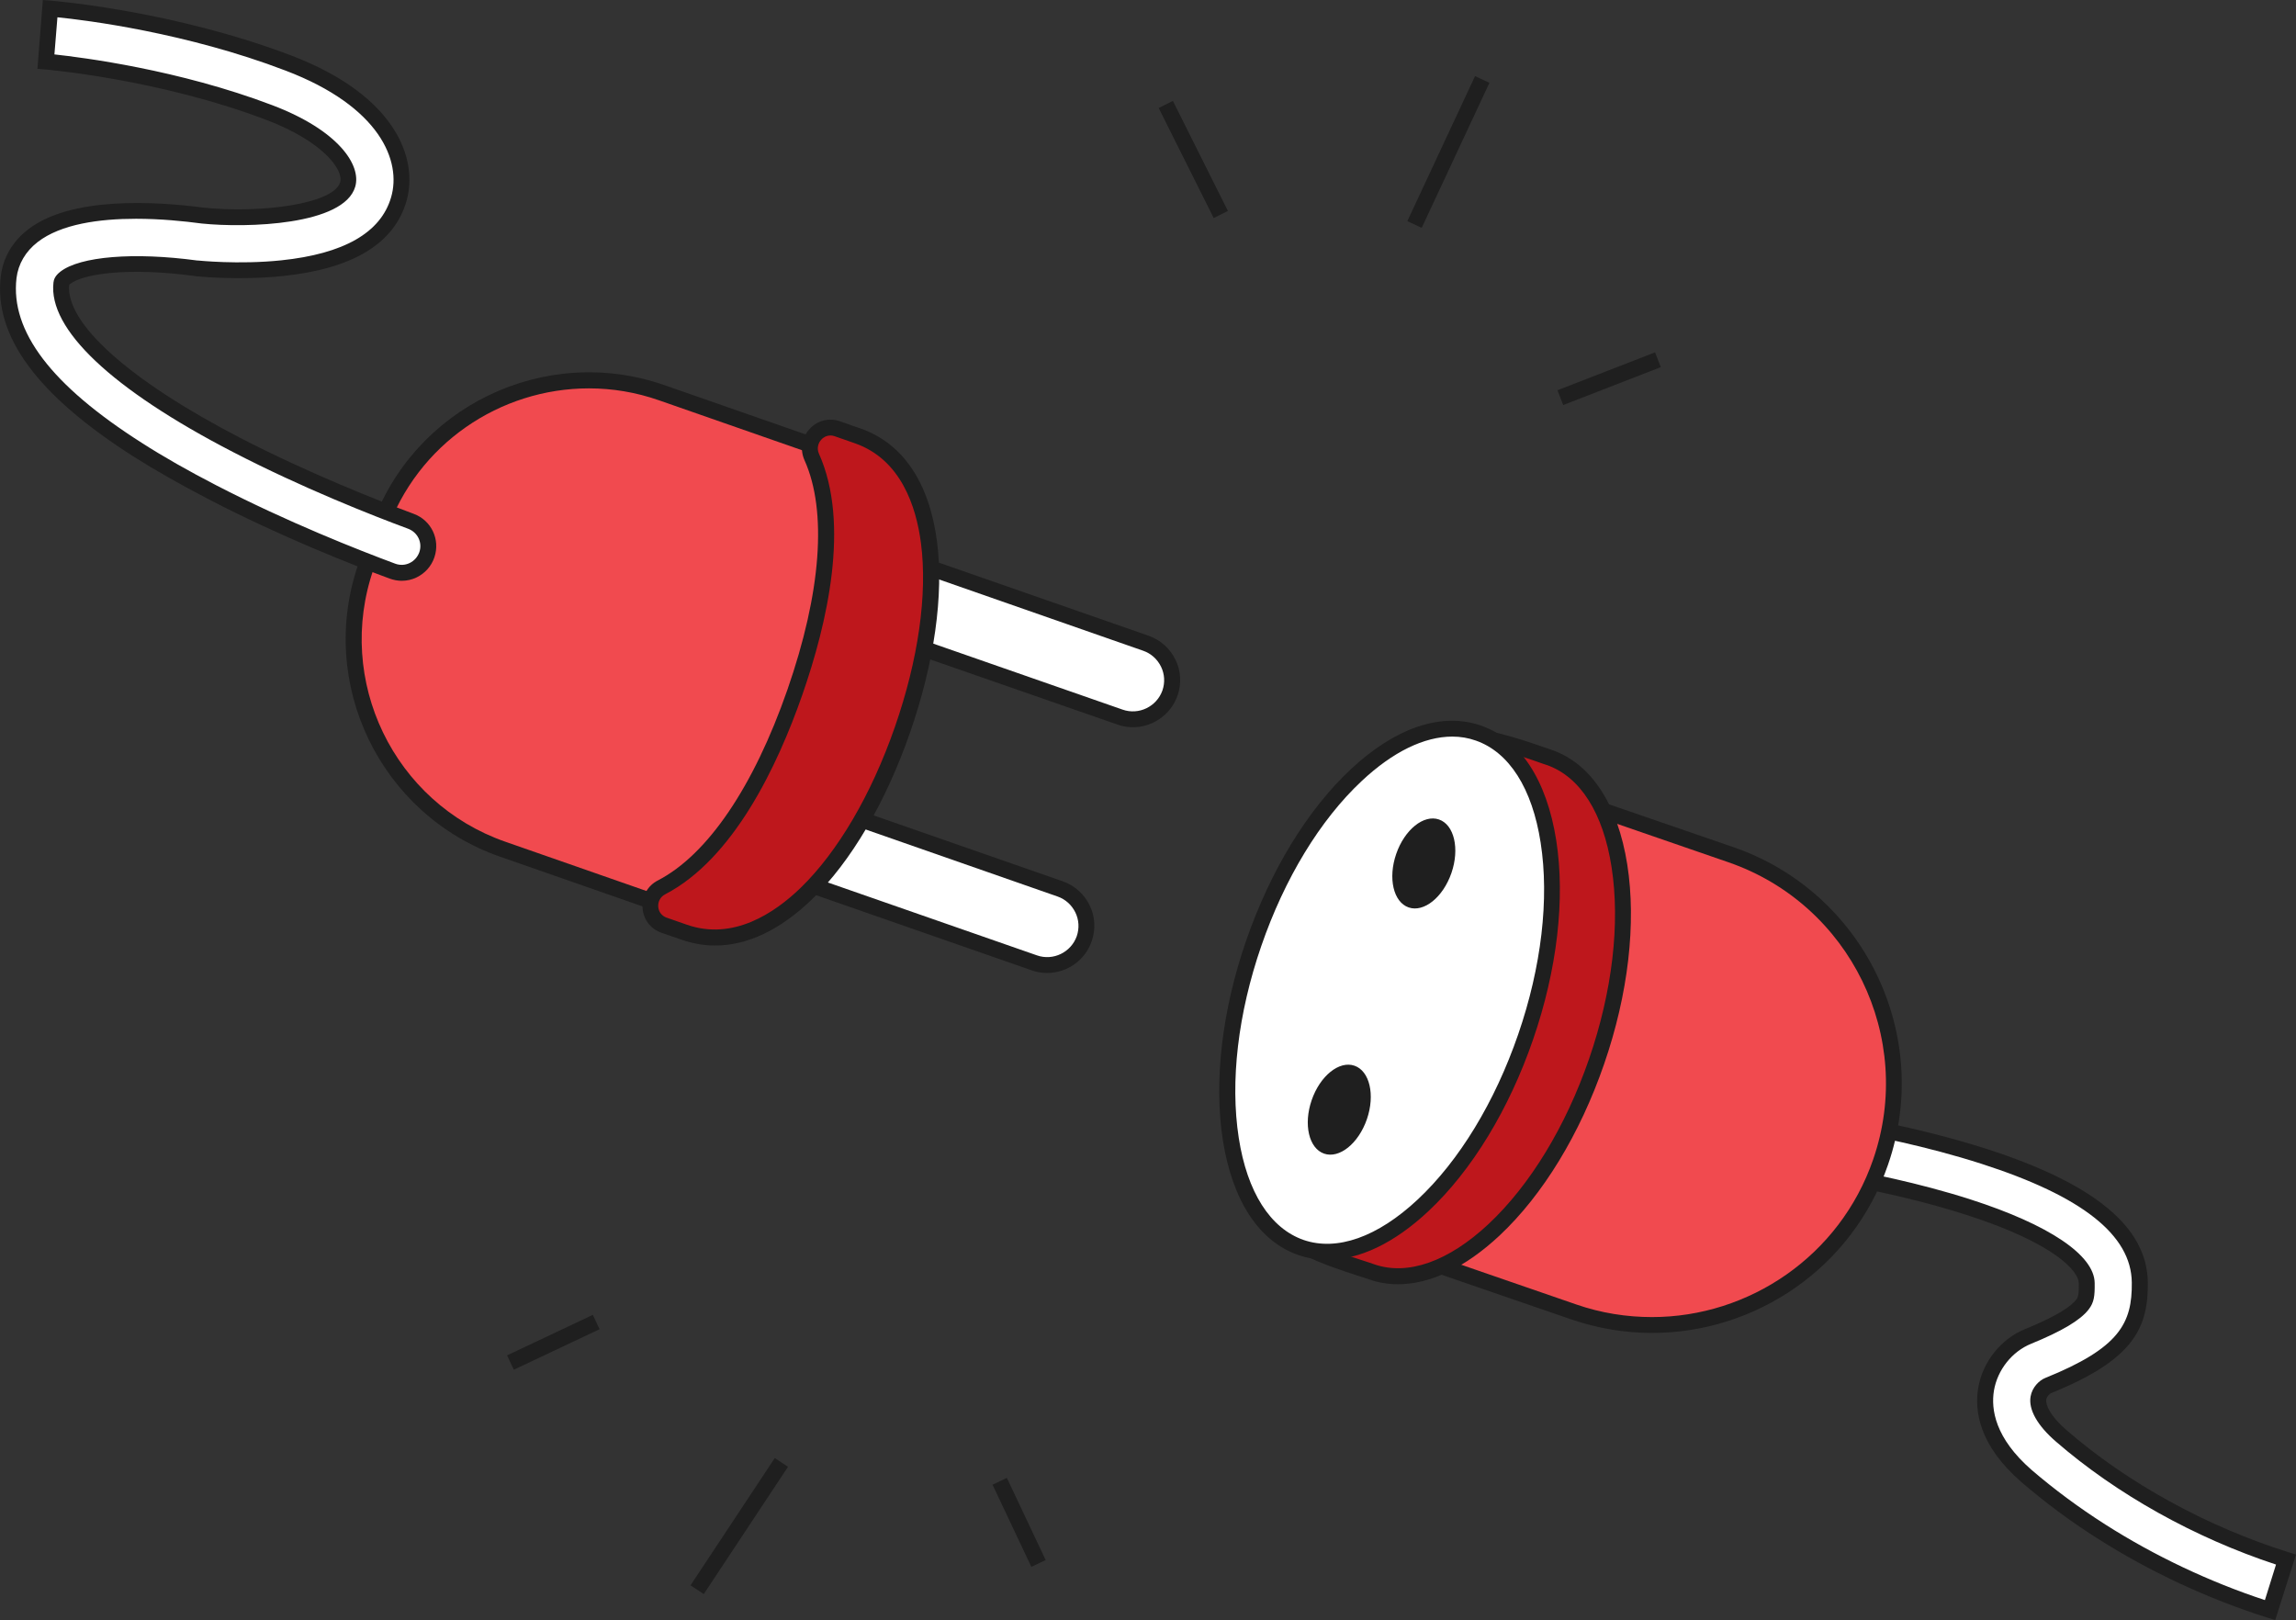 <?xml version="1.0" encoding="utf-8"?>
<!-- Generator: Adobe Illustrator 26.1.0, SVG Export Plug-In . SVG Version: 6.00 Build 0)  -->
<svg version="1.1" id="Layer_1" xmlns="http://www.w3.org/2000/svg" xmlns:xlink="http://www.w3.org/1999/xlink" x="0px" y="0px"
	 viewBox="0 0 1447.2 1021.2" style="enable-background:new 0 0 1447.2 1021.2;" xml:space="preserve">
<rect x="0" y="0" width="1447.2" height="1021.2" fill="#333333" stroke="none"/>
<style type="text/css">
	.st0{fill:#FFFFFF;}
	.st1{fill:#1F1F1F;}
	.st2{fill:#F14A4F;}
	.st3{fill:#BE171C;}
</style>
<path class="st0" d="M1324.4,965.3c-16.9-10.7-32.7-22.5-47.1-35c-24.9-21.6-27.6-41.6-25.4-54.6c2.5-14.8,12.9-27.9,26.6-33.4
	c18-7.3,29.5-14,34.1-20c2.5-3.2,2.8-5.9,2.7-13.6c-0.1-11.5-19.8-30.2-74.6-47.9c-41.3-13.3-83.4-20-83.9-20l5.1-33.1
	c1.8,0.3,44.8,7,88.7,21.1c65.7,21.1,97.8,47.2,98.1,79.5c0.3,27.5-8.6,45-57.8,64.9c-2,0.8-5.4,3.7-6.1,7.9
	c-1,6.3,4.2,15,14.4,23.8c38.9,33.8,89.3,61.5,141.7,78l-10.1,31.9C1393.5,1003.2,1357,986.1,1324.4,965.3z"/>
<path class="st1" d="M1434.1,1021.2l-4.8-1.5c-37.4-11.8-74.6-29.1-107.6-50.2c-17.2-10.9-33.2-22.9-47.7-35.4
	c-26.7-23.2-29.5-45-27.1-59.2c2.7-16.4,14.4-31.1,29.7-37.2c21.4-8.7,29.2-14.8,32-18.4c1.3-1.7,1.8-2.9,1.7-10.5
	c-0.1-7.5-15.1-25.1-71.1-43.1c-40.4-13-81.4-19.6-83.1-19.8l-5-0.8l6.7-43l5,0.8c1.8,0.3,45.1,7.1,89.4,21.3
	c68,21.9,101.3,49.4,101.6,84.2c0.3,29.1-9.3,48.8-60.9,69.7c-0.6,0.2-2.7,1.8-3.1,4.1c-0.5,3.3,2.4,10.3,12.7,19.2
	c38.4,33.3,88.1,60.7,139.9,77l4.8,1.5L1434.1,1021.2z M1327.1,961c30.9,19.7,65.6,36.1,100.5,47.6l7-22.4
	c-51.3-16.9-100.4-44.3-138.7-77.5c-11.7-10.1-17.4-20.2-16-28.4c1-5.9,5.5-10.2,9.2-11.7c46.8-18.9,54.9-34.5,54.6-60.2
	c-0.3-29.9-31.3-54.4-94.7-74.8c-35.5-11.4-70.3-18-82.9-20.1l-3.6,23.2c12.4,2.2,46.2,8.6,79.7,19.4c49.4,15.9,77.9,35.1,78.1,52.6
	c0.1,8.1-0.3,12.2-3.8,16.7c-5.2,6.8-17.1,13.8-36.2,21.6c-12.1,4.9-21.3,16.5-23.5,29.6c-1.9,11.7,0.6,29.8,23.8,50
	C1294.7,938.7,1310.3,950.3,1327.1,961z"/>
<path class="st2" d="M1091,538.8l-83.9-28.9L907.9,798l83.9,28.9c79.6,27.4,166.3-14.9,193.7-94.4v0
	C1212.8,652.9,1170.6,566.2,1091,538.8z"/>
<path class="st1" d="M1041.3,840.2c-17,0-34.2-2.8-51.1-8.6l-88.6-30.5L1004,503.5l88.6,30.5c82,28.3,125.8,118,97.5,200
	C1167.8,799.2,1106.6,840.2,1041.3,840.2z M914.3,794.9l79.1,27.3c15.8,5.5,32,8,47.9,8c61.1,0,118.4-38.4,139.4-99.4
	c26.5-76.8-14.5-160.8-91.3-187.3l-79.1-27.3L914.3,794.9z"/>
<path class="st3" d="M1006.3,669.1c-30.9,89.6-94.2,149-141.5,132.7c-16-5.5-56.5-16.4-64.4-35.3c-15.3-36.9,14.1-97.1,34.5-156.4
	c19.3-56,26.5-121.4,59.3-142.7c19.7-12.8,64.5,3.9,82.3,10C1023.8,493.7,1037.2,579.5,1006.3,669.1z"/>
<path class="st1" d="M881.2,809.5c-6.2,0-12.3-1-18.1-3c-1.9-0.7-4.2-1.4-6.7-2.2c-19.8-6.4-52.9-17.2-60.7-35.9
	c-13.1-31.6,3.9-77.3,22-125.6c4.2-11.2,8.5-22.9,12.5-34.3c5.4-15.5,9.8-32,14.1-47.8c11.3-41.7,22-81,47.2-97.4
	c20.7-13.5,63.3,1.3,83.7,8.4l2.9,1c24.7,8.5,41.6,34.2,47.6,72.3c5.8,37,0.6,81.7-14.6,125.7l0,0c-15.2,44.1-38.6,82.5-65.9,108.1
	C923.6,799,901.5,809.5,881.2,809.5z M914.1,467.7c-6.8,0-12.8,1.1-17.1,3.9c-22,14.3-32.2,51.8-43,91.6c-4.3,16-8.8,32.6-14.3,48.5
	c-4,11.6-8.3,23.2-12.6,34.5c-17.3,46.4-33.7,90.3-22.1,118.3c6,14.5,37.5,24.7,54.5,30.2c2.6,0.8,4.9,1.6,6.9,2.3
	c21,7.2,46.6-1.8,71.9-25.5c26.1-24.5,48.6-61.4,63.3-104c14.7-42.6,19.7-85.5,14.2-120.9c-5.3-34.3-19.9-57.1-40.9-64.4l-3-1
	C959,476.6,933.3,467.7,914.1,467.7z"/>
<ellipse transform="matrix(0.326 -0.946 0.946 0.326 0.528 1249.074)" class="st0" cx="875.9" cy="624.2" rx="171.5" ry="90.6"/>
<path class="st1" d="M836.5,794.1c-6.2,0-12.3-1-18.1-3c-24.7-8.5-41.6-34.2-47.6-72.3c-5.8-37-0.6-81.7,14.6-125.7
	c15.2-44.1,38.6-82.5,65.9-108.1c28.2-26.4,57.3-36.2,82-27.7c24.7,8.5,41.6,34.2,47.6,72.3c5.8,37,0.6,81.7-14.6,125.7
	c-15.2,44.1-38.6,82.5-65.9,108.1C878.9,783.6,856.8,794.1,836.5,794.1z M915.4,464.3c-17.7,0-37.5,9.6-57.1,28
	c-26.2,24.5-48.6,61.4-63.3,104c-14.7,42.6-19.7,85.5-14.2,120.9c5.3,34.3,19.9,57.1,40.9,64.4c21,7.2,46.6-1.8,71.9-25.5
	c26.2-24.5,48.6-61.4,63.3-104l0,0c14.7-42.6,19.7-85.5,14.2-120.9c-5.3-34.3-19.9-57.1-40.9-64.4
	C925.4,465.1,920.5,464.3,915.4,464.3z"/>
<ellipse transform="matrix(0.326 -0.946 0.946 0.326 89.965 1215.23)" class="st1" cx="896.9" cy="544.5" rx="29.3" ry="18.4"/>
<ellipse transform="matrix(0.326 -0.946 0.946 0.326 -92.729 1269.315)" class="st1" cx="843.5" cy="699.7" rx="29.3" ry="18.4"/>
<path class="st0" d="M512.9,506.2l155.3,54.2c12.9,4.5,19.7,18.6,15.2,31.4v0c-4.5,12.9-18.6,19.7-31.4,15.2l-155.3-54.2
	L512.9,506.2z"/>
<path class="st1" d="M660,613.3c-3.2,0-6.5-0.5-9.8-1.7l-160.1-55.8l19.6-56.1l160.1,55.8c7.5,2.6,13.5,8,17,15.1
	c3.5,7.1,3.9,15.2,1.3,22.7C683.9,605.6,672.3,613.3,660,613.3z M503,549.7l150.6,52.5c10.2,3.6,21.5-1.9,25.1-12.1
	c1.7-5,1.4-10.3-0.9-15c-2.3-4.7-6.3-8.3-11.2-10L516,512.5L503,549.7z"/>
<path class="st0" d="M566.9,351.2l155.3,54.2c12.9,4.5,19.7,18.6,15.2,31.4v0c-4.5,12.9-18.6,19.7-31.4,15.2l-155.3-54.2
	L566.9,351.2z"/>
<path class="st1" d="M714.1,458.4c-3.2,0-6.5-0.5-9.8-1.7L544.2,401l19.6-56.1l160.1,55.8c7.5,2.6,13.5,8,17,15.1
	c3.5,7.1,3.9,15.2,1.3,22.7C737.9,450.7,726.3,458.4,714.1,458.4z M557,394.8l150.6,52.5c10.2,3.6,21.5-1.9,25.1-12.1
	c1.7-5,1.4-10.3-0.9-15c-2.3-4.7-6.3-8.3-11.2-10L570,357.6L557,394.8z"/>
<path class="st2" d="M417.2,247.6l122.9,42.9c24.1,8.4,36.8,34.7,28.4,58.8l-69.9,200.5c-8.4,24.1-34.7,36.8-58.8,28.4l-122.9-42.9
	c-73-25.5-111.6-105.3-86.1-178.4l8.1-23.2C264.3,260.7,344.1,222.1,417.2,247.6z"/>
<path class="st1" d="M455,585.8c-5.7,0-11.4-1-16.9-2.9l-122.9-42.9c-75.5-26.3-115.6-109.2-89.2-184.8l8.1-23.2
	c26.3-75.5,109.2-115.6,184.8-89.2l122.9,42.9c12.9,4.5,23.3,13.8,29.2,26.1c5.9,12.3,6.7,26.2,2.2,39.1l-69.9,200.5
	c-4.5,12.9-13.8,23.3-26.1,29.2C470.2,584.1,462.6,585.8,455,585.8z M371.2,244.8c-55.9,0-108.2,34.9-127.6,90.6l-8.1,23.2
	c-24.5,70.3,12.7,147.5,83.1,172l122.9,42.9c10.4,3.6,21.5,3,31.4-1.8s17.3-13.1,21-23.5l69.9-200.5c3.6-10.4,3-21.5-1.8-31.4
	c-4.8-9.9-13.1-17.3-23.5-21l-122.9-42.9C400.8,247.2,385.9,244.8,371.2,244.8z"/>
<path class="st3" d="M568.8,460.1c-30.1,86.4-85.2,145.8-137.4,127.6c-0.1,0-12.8-4.5-12.9-4.5c-10.7-3.8-11.5-18.7-1.5-23.9
	c34.9-18.2,63.7-64.9,83.9-122.9s26.7-112.5,10.7-148.4c-4.6-10.4,5.2-21.5,16-17.8c0.1,0,12.8,4.5,12.9,4.5
	C592.8,292.9,599,373.6,568.8,460.1z"/>
<path class="st1" d="M450.8,596c-7.1,0-14.1-1.2-21-3.6c-0.1,0-12.9-4.5-13-4.5c-6.8-2.4-11.3-8.4-11.8-15.6
	c-0.5-7.4,3.2-14.1,9.8-17.4c31.2-16.2,60.2-58.9,81.5-120.1c21.3-61.2,25.2-112.6,10.8-144.7c-3-6.7-1.8-14.3,3.2-19.7
	c4.9-5.4,12.2-7.2,19-4.9c0.1,0,5.3,1.9,9.1,3.2l3.8,1.3c26.8,9.3,43.5,34,48.4,71.2c4.4,33.8-1.7,76.6-17,120.6
	c-15.3,44-37.2,81.3-61.7,105C491.9,586.1,471.1,596,450.8,596z M523.4,274.5c-2.1,0-4.2,0.9-5.7,2.6c-1.8,1.9-3.1,5.3-1.5,8.9
	C536,330.1,521.4,393,505.7,438c-15.7,45-43.4,103.3-86.4,125.7c-3.5,1.8-4.6,5.2-4.4,7.8c0.2,3.2,2.2,5.8,5.2,6.9
	c0.3,0.1,12.7,4.4,12.9,4.5c29,10.1,55.1-7.2,71.8-23.4c23.3-22.7,44.4-58.6,59.2-101.1c14.8-42.5,20.7-83.7,16.5-116
	c-3-23.2-12.7-52.9-41.7-63l-12.9-4.5C525.1,274.6,524.2,274.5,523.4,274.5z"/>
<path class="st0" d="M86.7,283.4C27.9,245.9,1.3,210.2,5.5,174.7c1.2-10.3,6.5-19.3,15.2-26.1c25.8-20.1,78.1-16.6,107.2-12.8
	c34.9,3.6,86-1.2,91.4-19.6c3.4-11.6-12.7-31.4-49.3-45.3C101.2,44.8,29.7,38.8,29,38.8l2.7-33.4c3.1,0.3,77,6.4,150.2,34.3
	c62.9,23.9,76.8,61.3,69.5,86c-7.2,24.5-32,39-73.7,43.3c-27.2,2.8-52.5,0.2-53.6,0.1l-0.5-0.1c-44-5.9-73.2-1.2-82.5,6
	c-2.3,1.7-2.4,2.9-2.5,3.5c-3.1,26.8,37.1,63.9,110.4,101.9c43.1,22.3,87.3,39.7,109.9,48.1c8.5,3.2,12.9,12.5,10,21.1v0
	c-3,8.9-12.8,13.6-21.7,10.3c-23.3-8.6-68.4-26.3-113.4-49.6C116.4,301.3,100.6,292.3,86.7,283.4z"/>
<path class="st1" d="M253.2,366.1c-2.5,0-5.1-0.5-7.6-1.4c-23.1-8.5-68.6-26.4-113.9-49.9c-17.7-9.2-33.8-18.3-47.8-27.2v0
	C23.4,249-4,211.8,0.5,174.1c1.4-11.6,7.3-21.8,17.1-29.4c27.3-21.2,81.2-17.7,110.9-13.8c36.4,3.7,81.9-2.4,85.9-16
	c2.3-7.8-10.8-25.7-46.2-39.2c-68-25.9-138.9-31.8-139.6-31.9l-5-0.4L27,0l5,0.4c3.1,0.3,77.8,6.5,151.6,34.6
	c66.1,25.2,80.4,65.4,72.5,92.1c-7.8,26.6-34,42.4-78,46.9c-28,2.9-53.6,0.2-54.6,0.1l-0.5-0.1c-42.5-5.7-70.6-1.4-78.8,5
	c-0.3,0.2-0.5,0.4-0.6,0.5c-2.3,24.3,37.9,60.3,107.8,96.5c42.9,22.2,86.9,39.5,109.4,47.9c11.1,4.1,16.8,16.2,13,27.4
	c-1.9,5.6-5.9,10.1-11.3,12.7C259.6,365.4,256.4,366.1,253.2,366.1z M85.8,137.9c-23.2,0-47.4,3.3-62.1,14.7
	c-7.6,5.9-12.2,13.8-13.3,22.7c-3.9,33.5,21.9,67.5,78.9,103.8l0,0c13.7,8.8,29.6,17.8,47,26.8c44.9,23.2,89.9,40.9,112.8,49.4
	c3,1.1,6.2,1,9.1-0.4c2.9-1.4,5-3.8,6.1-6.8c2.1-6.1-1-12.5-7-14.8c-22.7-8.4-67.1-25.9-110.5-48.4
	C70.4,245.4,30.3,207.4,33.7,178.1c0.2-1.8,0.9-4.2,4.4-6.9c12.4-9.6,46.2-12.4,86.2-7l0.4,0c0.2,0,25.5,2.7,52.5-0.1
	c39.5-4.1,62.8-17.4,69.3-39.7c6.7-22.7-6.8-57.2-66.5-79.9C117.5,20.6,54.3,12.7,36.2,10.9l-1.9,23.4c17.5,1.9,78.4,9.6,137.3,32
	c41.7,15.8,56.3,37.8,52.3,51.4c-7.1,24.3-68.2,26.1-96.7,23.2C116,139.4,101.1,137.9,85.8,137.9z"/>
<rect x="747.5" y="61.6" transform="matrix(0.894 -0.447 0.447 0.894 34.532 347.13)" class="st1" width="10" height="77.6"/>
<rect x="862.3" y="90.5" transform="matrix(0.423 -0.906 0.906 0.423 440.321 882.346)" class="st1" width="100.9" height="10"/>
<rect x="981.5" y="234.1" transform="matrix(0.932 -0.362 0.362 0.932 -17.813 383.109)" class="st1" width="66" height="10"/>
<rect x="319.2" y="841" transform="matrix(0.904 -0.427 0.427 0.904 -328.062 230.373)" class="st1" width="59.8" height="10"/>
<rect x="417.8" y="956.7" transform="matrix(0.552 -0.834 0.834 0.552 -593.268 819.641)" class="st1" width="96.2" height="10"/>
<rect x="637.7" y="930.9" transform="matrix(0.904 -0.427 0.427 0.904 -348.37 366.604)" class="st1" width="10" height="57.3"/>
</svg>
